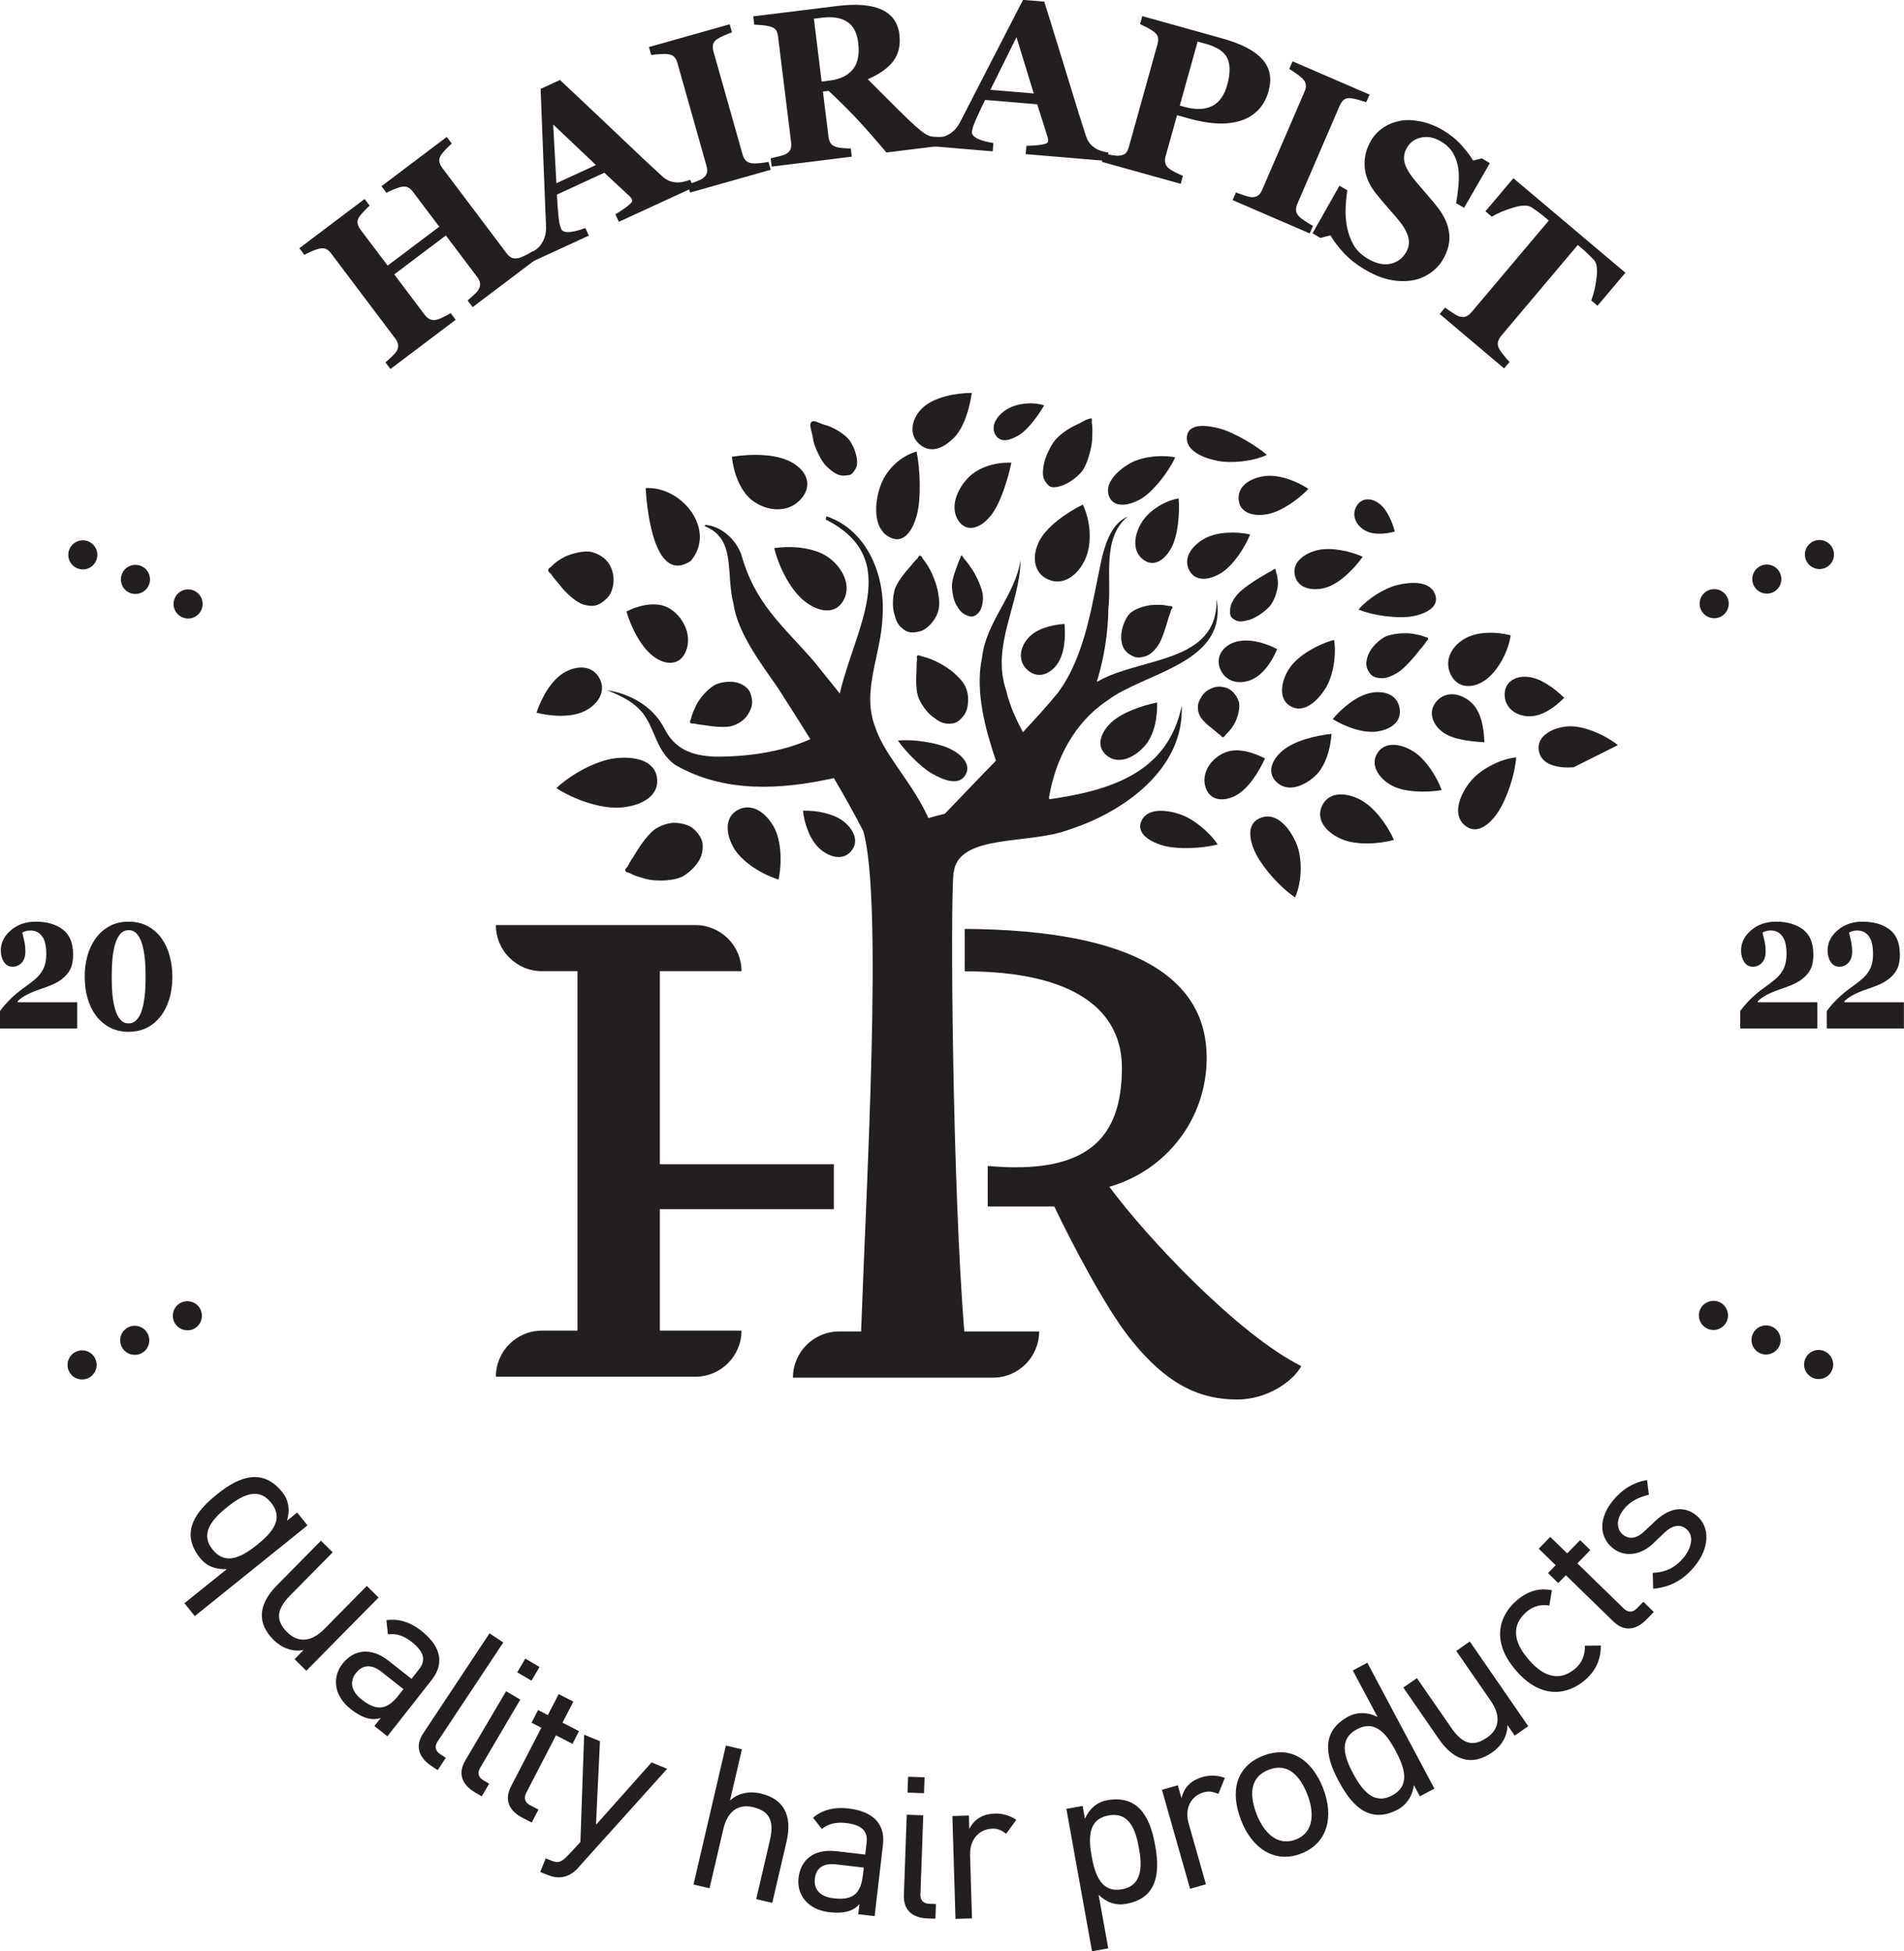 <?xml version="1.0" encoding="UTF-8"?>
<svg id="Layer_2" data-name="Layer 2" xmlns="http://www.w3.org/2000/svg" viewBox="0 0 300 307.35">
  <defs>
    <style>
      .cls-1 {
        fill: #231f20;
        stroke-width: 0px;
      }
    </style>
  </defs>
  <g id="Layer_2-2" data-name="Layer 2">
    <g>
      <g>
        <path class="cls-1" d="M103.97,190.47h27.41v-7.08h-27.41v-30.41h12.86c0-4.01-3.25-7.26-7.26-7.26h-31.44c0,4.01,3.25,7.26,7.26,7.26h5.6v56.62h-5.6c-4.01,0-7.26,3.25-7.26,7.26h31.44c4.01,0,7.26-3.25,7.26-7.26h-12.86v-19.13Z"/>
        <g>
          <path class="cls-1" d="M174.79,186.94c8.95-2.56,15.34-10.66,15.34-20.32,0-12.23-10.83-20.13-38.13-20.3v6.68c17.62,0,24.77,6.37,24.77,15.18,0,11.08-5.37,16.91-21.14,15.48v6.39h10.49c2.84,5.97,8.09,15.91,11.79,20.6,6.11,7.81,11.51,9.8,17.05,9.8,4.54,0,8.66-2.7,10.08-5.26-9.94-4.97-24.29-20.17-30.26-28.27Z"/>
          <path class="cls-1" d="M194.51,101.17c-2.05.69-3.05,2.53-2.19,4.36.86,1.83,2.85,2.35,4.77,1.58,1.92-.76,3.36-2.96,4.14-4.86-1.97-1.06-4.67-1.77-6.72-1.08Z"/>
          <path class="cls-1" d="M231.78,110.62c-1.62-1.44-3.88-1.81-5.34-.25-1.46,1.56-.87,3.59.78,4.88,1.65,1.29,4.56,1.54,6.66,1.67-.06-2.16-.48-4.86-2.1-6.3Z"/>
          <path class="cls-1" d="M121.99,86.34c.68,2.82,2.39,6.25,4.42,8.06,2.03,1.8,4.96,2.7,6.41.31,1.45-2.39-.02-5.22-2.19-6.84-2.17-1.63-5.9-1.95-8.63-1.53Z"/>
          <path class="cls-1" d="M171.16,87.68c.92-2.44.62-5.76-.55-8.2-2.55,1.28-5.83,3.5-6.97,5.97-1.14,2.48-.66,5.11,1.85,5.96,2.5.85,4.75-1.3,5.67-3.74Z"/>
          <path class="cls-1" d="M139.96,84.5c2.42,1.47,3.9-1.01,4.54-3.52.64-2.51.5-7.01-.08-9.85-2.67.73-4.88,3.01-5.75,5.55-.87,2.53-1.13,6.36,1.29,7.83Z"/>
          <path class="cls-1" d="M92.14,112c2.11-1.06,3.43-3.12,2.3-5.19-1.14-2.06-3.58-2.05-5.61-.83-2.03,1.22-3.53,3.98-4.3,6.29,2.36.59,5.5.79,7.61-.27Z"/>
          <path class="cls-1" d="M108.84,88.36c4.1-4.86-1.35-11.78-7.1-11.48.18,3.86,1.52,15.2,7.1,11.48Z"/>
          <path class="cls-1" d="M156.04,81.32c1.6-1.95,2.73-5.74,3.32-8.43-2.39-.11-5.12.63-6.8,2.35-1.68,1.73-2.92,4.5-1.64,6.63,1.29,2.13,3.52,1.39,5.12-.56Z"/>
          <path class="cls-1" d="M118.85,79.06c2.18,1.48,5.17,1.7,7.09-.18,1.93-1.88,1.66-4.25-.87-5.86-2.53-1.61-6.65-1.55-9.75-1.08.26,2.57,1.34,5.65,3.53,7.13Z"/>
          <path class="cls-1" d="M108.77,113.84c.16.26.33.04.8.17.48.14,1,.14,1.89.29.88.15,2.99.38,4.03,0,1.04-.37,1.9-.97,2.4-1.83.5-.85.74-1.54.56-2.48-.18-.95-.44-1.54-1.47-2.13-1.03-.59-2.45-.6-3.82-.19-1.37.41-3.02,2.42-3.48,3.43-.46,1.01-.63,1.37-.75,1.92-.12.55-.31.57-.16.82Z"/>
          <path class="cls-1" d="M107.03,129.67c-1.19-.21-2.44.13-3.61.8-1.17.68-2.63,2.84-3.19,3.78-.56.95-.97,1.44-1.22,2-.25.56-.59.54-.47.89.12.34.29.18.9.5.61.32,1.08.45,2.39.82,1.31.37,4.51.41,5.98-.55,1.47-.97,2.59-2.3,2.84-3.74.25-1.43-.09-2.15-.84-3.07-.74-.92-1.58-1.23-2.77-1.44Z"/>
          <path class="cls-1" d="M103.28,103.63c2.17,1.4,4.22.91,4.93-1.44.72-2.35-.57-4.98-2.61-6.28-2.04-1.3-4.86-.61-6.9.41.77,2.6,2.41,5.9,4.58,7.3Z"/>
          <path class="cls-1" d="M86.98,90.64c.32.51.83,1.01,1.47,1.83.64.82,2.27,2.4,3.46,2.75,1.18.35,2.09.31,2.96-.34.87-.65,1.35-1.17,1.63-2.23.28-1.05.26-2.12-.24-3.28-.5-1.16-1.51-1.94-2.85-2.37-1.34-.43-3.78.31-4.71.85-.93.55-1.32.85-1.71,1.27-.4.42-.58.32-.61.68-.02.37.27.32.6.83Z"/>
          <path class="cls-1" d="M154.01,96.69c.68-.6.9-1.67.86-2.81-.05-1.14-1.12-3.36-1.67-4.15-.55-.79-.84-1.23-1.18-1.59-.34-.36-.32-.61-.51-.63-.2-.02-.08.22-.26.52-.18.3-.24.62-.5,1.27-.26.65-.8,2.17-.76,3.11.04.93.26,2.18.71,2.92.44.74.85,1.29,1.55,1.57.7.28,1.1.38,1.78-.22Z"/>
          <path class="cls-1" d="M130.24,73.47c.86.8,1.79,1.56,2.82,1.44,1.03-.12,1.05.06,1.76-1.09.71-1.15-.33-3.94-1.36-4.91-1.03-.97-2.51-1.73-3.43-1.96-.93-.22-1.76-.9-2.19-.46-.43.44.16,1.69.28,2.71.12,1.03,1.25,3.47,2.12,4.27Z"/>
          <path class="cls-1" d="M103.54,122.7c-.27-3.03-3.75-3.62-6.69-3.25-2.93.37-6.86,2.5-9.19,4.69,2.67,1.76,6.89,3.23,9.85,3.08,2.97-.15,6.3-1.49,6.03-4.53Z"/>
          <path class="cls-1" d="M222.41,97.1c2.17-.35,4.53-1.5,3.68-3.56-.85-2.07-3.8-1.89-5.88-1.4-2.08.5-4.69,2.15-6.16,3.87,2.32.99,6.19,1.44,8.36,1.09Z"/>
          <path class="cls-1" d="M160.7,68.44c1.36-.88,2.92-3.06,3.82-4.58-1.81-.6-4.12-.35-5.68.5-1.56.85-2.85,2.58-2.03,4.07.82,1.5,2.52.89,3.89.01Z"/>
          <path class="cls-1" d="M116.22,127.6c-2.23,1.23-1.8,4.08-.46,6.2,1.35,2.12,4.37,3.96,6.91,4.75.54-2.59.48-6.12-.76-8.33-1.23-2.21-3.47-3.85-5.7-2.62Z"/>
          <path class="cls-1" d="M150.2,69.07c1.71-1.66,2.56-4.74,2.92-7.18-2.5.01-5.72.62-7.56,2.18-1.84,1.56-2.52,4.2-.79,5.81,1.73,1.61,3.72.84,5.42-.81Z"/>
          <path class="cls-1" d="M202.12,118.21c-1.81,1.51-2.6,3.61-.83,5.12,1.77,1.52,4.3.42,5.95-1.12,1.64-1.54,2.41-4.31,2.56-6.61-2.5.25-5.86,1.09-7.67,2.61Z"/>
          <path class="cls-1" d="M174.57,119.15c1.9,1.35,4.33.02,5.82-1.67,1.49-1.69,2-4.51,1.93-6.82-2.46.48-5.73,1.63-7.4,3.3-1.66,1.68-2.26,3.83-.36,5.18Z"/>
          <path class="cls-1" d="M144.89,99.47c1.2-.29,2.45-1.76,2.85-2.94.4-1.17.24-2.05.09-3.08-.15-1.03-.58-2.14-.92-2.94-.34-.8-.89-1.71-1.25-2.15-.37-.44-.4-.79-.68-.83-.29-.05-.18.23-.55.55-.37.32-.59.71-1.22,1.4-.62.69-1.99,2.36-2.27,3.52-.29,1.16-.34,2.54-.06,3.6.28,1.06.51,1.79,1.34,2.43.83.65,1.46.73,2.67.43Z"/>
          <path class="cls-1" d="M152.3,108.63c-.41-1.17-1.08-1.76-1.83-2.48-.75-.72-1.77-1.32-2.54-1.74-.77-.42-1.75-.8-2.31-.92-.56-.12-.8-.37-1.05-.23-.26.14,0,.29-.09.77-.09.48-.03.92-.09,1.85-.06.93-.11,3.08.39,4.17.49,1.09,1.31,2.21,2.18,2.86.87.65,1.5,1.09,2.55,1.09,1.05,0,1.6-.33,2.36-1.31.76-.98.84-2.9.43-4.07Z"/>
          <path class="cls-1" d="M191.84,72.59c2.17.43,5.59.1,7.78-.94-1.82-1.56-5.24-3.53-7.27-4.1-2.02-.57-5.09-1.01-5.34,1.23-.25,2.24,2.65,3.39,4.82,3.81Z"/>
          <path class="cls-1" d="M194.6,125.37c2.04-1.01,3.73-3.75,4.72-5.9-1.93-.98-4.41-1.79-6.46-.87-2.05.92-3.56,3.1-2.95,5.28.61,2.17,2.66,2.5,4.7,1.49Z"/>
          <path class="cls-1" d="M195.16,78.64c.15,2.22,2.41,2.76,4.56,2.35,2.15-.41,4.83-2.29,6.44-3.98-1.88-1.26-4.6-2.27-6.76-2.03-2.17.24-4.39,1.44-4.24,3.66Z"/>
          <path class="cls-1" d="M196.98,84.19c-2.21-.49-5.11-.44-7.04.57-1.93,1.01-3.56,2.94-2.62,4.95.95,2.01,3.25,1.7,5.1.54,1.86-1.16,3.67-3.89,4.55-6.05Z"/>
          <path class="cls-1" d="M134.09,134.09c1.35-1.53.4-3.48-1.18-4.71-1.59-1.23-4.29-1.75-6.39-1.68.21,2.08,1.12,4.63,2.61,5.97,1.5,1.34,3.62,1.96,4.97.43Z"/>
          <path class="cls-1" d="M191.06,114.82c.55.41.81.71,1.14.92.33.21.24.43.5.38.26-.04.2-.18.55-.52.35-.33.64-.64,1.14-1.41.5-.77,1.17-2.73.74-3.83-.43-1.1-1.18-1.83-2.13-2.08-.95-.25-1.65-.1-2.42.29-.76.39-1.13.88-1.52,1.62-.4.75-.41,1.49-.12,2.33.29.84,1.57,1.88,2.12,2.29Z"/>
          <path class="cls-1" d="M161.95,105.59c1.54,1.32,3.43.7,4.62-.96,1.19-1.67,1.34-4.29,1.16-6.35-2.07.14-4.52.76-5.83,2.34-1.31,1.58-1.49,3.65.05,4.97Z"/>
          <path class="cls-1" d="M180.14,78.34c1.77-1.18,4.05-4.13,5.03-6.3-2.26-.45-5.38-.1-7.25,1.01-1.86,1.1-4,3.12-3.16,5.17.84,2.05,3.61,1.31,5.38.13Z"/>
          <path class="cls-1" d="M164.77,75.95c.57.8.96.96,2.12.68,1.16-.28,2.45-1.13,3.46-2.23,1-1.1,1.71-4.08,1.74-5.26.03-1.18.07-1.79-.03-2.32-.1-.53.09-.95-.13-.92-.87.12-1.32.58-2.4,1.05-1.09.47-2.81,1.63-3.54,2.72-.73,1.09-1.38,2.54-1.55,3.63-.17,1.09-.23,1.87.34,2.66Z"/>
          <path class="cls-1" d="M146.83,121.84c1.74.99,4.19,2.05,5.28.24,1.09-1.81-.92-3.52-2.85-4.32-1.93-.8-5.46-1.37-7.78-1.1,1.27,1.79,3.62,4.19,5.35,5.18Z"/>
          <path class="cls-1" d="M181.78,95.29c-1.09.01-3.39.57-4.15,1.83-.77,1.25-1.12,2.72-.92,3.91.2,1.2.67,1.68,1.47,2.16.8.48,1.34.46,2.21.21.87-.24,1.55-.95,2.13-1.8.58-.85,1.22-2.99,1.45-3.8.23-.81.41-1.13.5-1.56.09-.42.41-.44.23-.66-.17-.21-.31-.05-.85-.18-.55-.13-.96-.14-2.05-.12Z"/>
          <path class="cls-1" d="M179.93,82.23c-1.18,1.84-1.64,4.42.08,5.83,1.72,1.41,3.47.21,4.53-1.73,1.07-1.94,1.36-5.42,1.17-7.82-2.22.37-4.61,1.88-5.79,3.72Z"/>
          <path class="cls-1" d="M231.48,123.35c-1.49,2.01-2.65,4.93-.74,6.61,1.91,1.68,4.02-.07,5.36-2.14,1.34-2.07,2.6-5.8,2.79-8.52-2.7.27-5.92,2.04-7.4,4.05Z"/>
          <path class="cls-1" d="M204.06,141.36c1.12-2.52,1.18-6.26.16-8.59-1.02-2.33-3.02-4.84-5.47-3.99-2.45.84-1.96,3.59-.81,5.82,1.16,2.23,3.81,5.22,6.12,6.76Z"/>
          <path class="cls-1" d="M214.32,125.96c-2.2-1.15-4.93-1.32-6.01.95-1.08,2.27.77,4.28,3.05,5.26,2.27.98,5.76.82,8.27.13-1.05-2.39-3.12-5.19-5.31-6.34Z"/>
          <path class="cls-1" d="M254.92,117.37c-2.06-1.64-5.5-3.14-7.91-2.95-2.41.2-4.95,1.51-4.55,3.84.39,2.33,3.19,2.76,5.46,2.61"/>
          <path class="cls-1" d="M203.1,105.35c-1.29,2.04-1.76,4.86.34,5.95,2.1,1.08,4.13-.9,5.37-2.8,1.24-1.9,1.78-5.3,1.4-7.7-2.55.66-5.82,2.51-7.1,4.56Z"/>
          <path class="cls-1" d="M179.88,129.24c-1,2.05,1.42,3.43,3.56,4,2.14.57,6,.42,8.42-.22-1.29-1.95-3.78-4.01-5.86-4.73-2.08-.72-5.11-1.1-6.12.95Z"/>
          <path class="cls-1" d="M223.4,102.75c.56-.73.94-1.06,1.18-1.48.25-.42.51-.45.44-.7-.07-.24-.22-.11-.67-.31-.46-.2-.8-.26-1.8-.44-1.01-.18-3.47-.08-4.61.65-1.13.73-2.15,1.89-2.46,2.96-.32,1.07-.26,1.68.22,2.42.47.74.92.89,1.84.97.92.08,1.94-.39,2.86-.99.92-.6,2.44-2.34,3-3.07Z"/>
          <path class="cls-1" d="M215,83.52c1.35.8,3.26.62,4.77.21-.43-1.59-1.25-3.57-2.56-4.48-1.31-.92-2.81-.8-3.53.58-.72,1.38-.03,2.89,1.32,3.69Z"/>
          <path class="cls-1" d="M240.63,106.61c-2.07-.15-3.66.96-3.55,2.98.11,2.02,1.88,3.24,3.92,3.24,2.03,0,4.05-1.47,5.46-2.92-1.53-1.48-3.76-3.15-5.83-3.3Z"/>
          <path class="cls-1" d="M234.01,107.14c1.99-1.4,3.68-4.53,4.01-7.07-2.39-.6-5.33-.63-7.4.63-2.07,1.27-3.09,3.5-2.01,5.62,1.08,2.12,3.42,2.21,5.41.81Z"/>
          <path class="cls-1" d="M220.53,111.57c-.36-2.14-2.43-2.87-4.59-2.42-2.16.44-4.49,2.35-5.95,4.12,1.94,1.22,4.77,2.25,6.94,1.96,2.17-.28,3.96-1.52,3.6-3.66Z"/>
          <path class="cls-1" d="M222.76,118.41c-1.87-1.2-4.41-1.73-5.68.14-1.27,1.88.1,3.99,2.11,5.13,2.01,1.15,5.55,1.19,7.97.78-.8-2.2-2.53-4.85-4.4-6.06Z"/>
          <path class="cls-1" d="M204.01,90.58c.42,2.11,2.76,2.59,4.87,1.99,2.11-.59,4.5-2.96,5.83-4.87-2.02-.92-4.96-1.52-7.02-1.06-2.06.46-4.11,1.83-3.68,3.94Z"/>
          <path class="cls-1" d="M201.1,90.25c-.15-.41.02-.53-.21-.6-.23-.07-.28.18-.73.37-.45.2-.84.5-1.64.95-.8.45-2.75,1.76-3.46,2.56-.71.8-1.2,1.66-1.24,2.5-.04.84,0,1.18.69,1.58.69.41,1.26.31,2.26.05,1-.26,2.33-1.16,3.2-2.06.87-.9,1.45-2.92,1.38-3.85-.07-.92-.11-1.11-.26-1.52Z"/>
          <path class="cls-1" d="M150.27,137.43c.73-6.19,12.06-4.35,18.17-6.75,8.58-2.73,18.2-9.57,17.75-19.51-2.16,10.62-11.36,13.37-20.87,14.73-.01-.1-.02-.21-.03-.31.99-5.94,3.96-11.76,9.17-15.23,5.88-4.47,19.1-5.84,17.22-16.02.26,10.28-12.08,9.09-18.87,13.08,1.19-3.86,1.79-7.9,1.83-11.57.56-4.84-1.11-11,3.04-14.49-2.5,1.11-3.45,4.07-4.07,6.53-1.57,7.24-2.56,15.35-6.92,21.23-1.54,1.89-3.46,4.01-5.52,6.22-1.06-2.03-2.06-4.12-2.62-6.53-2.44-7.1,2.15-13.58,2.26-20.63-.85,5.62-5.47,9.77-6.08,15.43-1.13,5.32.55,11.34,2.19,16.21-2.77,2.88-5.58,5.76-8.06,8.37-.86.19-1.73.42-2.57.68-.21-.46-.82-1.7-.94-1.89-2.7-4.94-6.09-8.37-7.45-12.45-2.21-5.71.94-11.29,1.16-17.44.45-6.38-2.39-13.6-8.83-15.76l-.14.5c12.28,6.18,4.57,17.19,2.23,27.41-1.34-1.68-2.7-3.36-4.09-5.09-4.97-5.69-9.28-9.06-11.43-16.82-.89-2.4-3.12-4.43-5.69-4.66l-.06.22c4.99,1.98,3.26,7.38,4.53,12.3.64,4.49,4.42,9.48,6.98,13.16,1.68,2.6,3.4,5.33,5.12,8.08-4.59,2.09-10.33,2.82-15.19,2.75-3.43-.17-6.15-1.12-7.83-4.46-1.72-3.39-5.33-5.46-8.99-5.99,1.67.67,3.32,1.42,4.62,2.57,2.97,2.51,2.67,6.75,6.09,9.18,7.69,4.44,16.52,3.96,25.01,2.09,1.65,2.8,3.21,5.59,4.62,8.32,3.13,10.77.48,55.67-.33,78.84h-3.46c-4.02,0-7.28,3.26-7.28,7.28h31.51c4.02,0,7.28-3.26,7.28-7.28h-11.79c-1.87-22.67-2.24-67.69-1.69-72.33Z"/>
        </g>
      </g>
      <g>
        <g>
          <g>
            <path class="cls-1" d="M12.93,217.29c-.15,0-.3-.01-.45-.04-.15-.02-.29-.08-.43-.13-.14-.05-.27-.13-.39-.21-.13-.07-.24-.18-.35-.29-.11-.11-.2-.22-.29-.35-.07-.12-.15-.26-.2-.38-.06-.14-.11-.29-.14-.43-.02-.15-.04-.31-.04-.46s.02-.3.04-.45c.03-.15.07-.29.14-.43.05-.14.13-.28.21-.39.08-.13.17-.24.28-.35.53-.53,1.33-.78,2.08-.63.14.03.29.08.43.13.14.06.27.13.39.21.13.09.24.18.35.29.43.43.67,1.02.67,1.62s-.25,1.18-.68,1.62c-.11.11-.22.21-.34.29-.13.09-.26.16-.39.21-.14.05-.29.11-.43.13-.15.03-.3.04-.46.04Z"/>
            <path class="cls-1" d="M19.15,212.1c-.53-1.15-.04-2.52,1.11-3.05h0c1.15-.53,2.51-.04,3.05,1.11h0c.53,1.15.04,2.52-1.11,3.05h0c-.32.15-.65.21-.97.21h0c-.86,0-1.69-.49-2.08-1.32ZM27.44,208.23c-.53-1.15-.03-2.52,1.11-3.05h0c1.15-.53,2.52-.03,3.05,1.11h0c.53,1.15.04,2.51-1.11,3.05h0c-.31.15-.64.21-.97.21h0c-.86,0-1.68-.49-2.08-1.32ZM268.01,96.06c-.53-1.15-.03-2.52,1.11-3.05h0c1.15-.53,2.52-.04,3.05,1.11h0c.53,1.15.04,2.52-1.11,3.05h0c-.31.15-.64.21-.97.21h0c-.86,0-1.68-.49-2.08-1.32ZM276.31,92.19c-.54-1.15-.04-2.51,1.11-3.05h0c1.14-.53,2.5-.04,3.04,1.11h0c.54,1.15.04,2.51-1.11,3.05h0c-.31.14-.64.21-.96.21h0c-.86,0-1.69-.49-2.08-1.32Z"/>
            <path class="cls-1" d="M286.68,89.64c-.61,0-1.19-.25-1.62-.67-.11-.11-.2-.22-.29-.35-.09-.12-.15-.26-.21-.39-.05-.14-.1-.28-.13-.43-.03-.15-.04-.3-.04-.45s.01-.3.04-.45c.03-.15.08-.3.13-.44.06-.14.13-.27.21-.39.08-.12.18-.23.29-.34.11-.11.22-.2.34-.29.13-.09.27-.15.4-.21.14-.05.28-.1.43-.13.75-.15,1.54.1,2.07.63.43.43.67,1.01.67,1.62s-.24,1.19-.67,1.62c-.43.43-1.01.67-1.62.67Z"/>
          </g>
          <g>
            <path class="cls-1" d="M286.55,217.23c-.61,0-1.18-.24-1.62-.67-.21-.21-.38-.47-.5-.75-.11-.28-.17-.58-.17-.87,0-.61.25-1.19.67-1.62.11-.11.22-.2.35-.29.12-.09.26-.16.39-.21.14-.05.28-.11.43-.13.75-.16,1.53.09,2.07.63.43.42.67,1.01.67,1.62,0,.3-.05.6-.17.87-.12.28-.28.53-.5.75-.43.43-1,.67-1.62.67Z"/>
            <path class="cls-1" d="M277.3,213.15c-1.15-.53-1.65-1.9-1.11-3.05h0c.53-1.15,1.9-1.64,3.04-1.11h0c1.15.53,1.65,1.9,1.12,3.05h0c-.39.83-1.21,1.32-2.08,1.32h0c-.33,0-.66-.06-.97-.21ZM269.01,209.28c-1.15-.53-1.65-1.9-1.11-3.05h0c.53-1.14,1.9-1.64,3.05-1.11h0c1.14.53,1.64,1.91,1.11,3.05h0c-.39.84-1.21,1.33-2.08,1.33h0c-.33,0-.66-.07-.97-.22ZM28.67,97.21c-1.15-.53-1.65-1.9-1.11-3.04h0c.53-1.15,1.9-1.65,3.04-1.12h0c1.15.54,1.65,1.91,1.11,3.05h0c-.38.84-1.21,1.33-2.08,1.33h0c-.32,0-.65-.08-.96-.22ZM20.37,93.35c-1.15-.53-1.64-1.9-1.11-3.05h0c.53-1.15,1.9-1.64,3.05-1.11h0c1.15.53,1.64,1.9,1.11,3.05h0c-.39.83-1.21,1.32-2.08,1.32h0c-.33,0-.66-.06-.97-.21Z"/>
            <path class="cls-1" d="M13.05,89.69c-.61,0-1.19-.24-1.62-.67-.43-.43-.67-1.01-.67-1.62s.25-1.19.67-1.62c.53-.53,1.32-.78,2.07-.63.15.03.29.07.43.14.14.05.28.13.4.2.12.09.23.18.34.29.43.43.67,1.02.67,1.62s-.24,1.19-.67,1.62c-.11.11-.22.2-.34.29-.13.09-.27.16-.4.21-.14.05-.28.1-.43.13-.15.03-.3.04-.45.04Z"/>
          </g>
        </g>
        <g>
          <g>
            <path class="cls-1" d="M84.75,40.62l-10.28,7.76-.79-1.05c.21-.19.52-.46.92-.82.4-.36.66-.64.76-.83.23-.38.32-.73.28-1.05-.04-.31-.19-.64-.44-.98l-4.95-6.56-8.13,6.13,4.83,6.41c.23.3.5.53.81.67.31.14.67.16,1.09.06.22-.06.57-.2,1.04-.43.47-.23.84-.43,1.12-.61l.79,1.05-10.28,7.76-.79-1.05c.22-.18.52-.45.92-.83.4-.38.67-.67.81-.89.23-.36.32-.7.27-1.04-.05-.33-.2-.66-.44-.98l-10.15-13.46c-.24-.31-.49-.53-.76-.66-.27-.13-.65-.14-1.12-.04-.35.08-.77.23-1.26.45-.49.22-.84.4-1.04.52l-.79-1.05,10.28-7.76.79,1.05c-.26.23-.56.52-.89.88-.33.36-.58.65-.73.87-.26.38-.35.74-.27,1.08.08.34.23.65.44.94l4.29,5.68,8.13-6.13-4.19-5.55c-.24-.31-.49-.53-.77-.66-.28-.13-.65-.14-1.12-.04-.31.07-.7.2-1.16.4-.46.2-.82.37-1.07.52l-.79-1.05,10.28-7.76.79,1.05c-.27.23-.57.51-.88.84-.31.33-.58.64-.8.95-.25.37-.34.73-.27,1.07.07.34.22.65.44.95l10.16,13.48c.24.32.51.55.79.69.28.14.65.15,1.11.05.28-.07.65-.23,1.11-.46.46-.24.83-.44,1.1-.62l.79,1.05Z"/>
            <path class="cls-1" d="M109.3,29.51l-11.79,5.43-.55-1.19c.53-.29,1.13-.69,1.8-1.19.67-.5.95-.86.84-1.1-.04-.08-.09-.17-.15-.26-.06-.09-.17-.21-.32-.35l-3.91-3.64-7.47,3.44c.02.5.05,1.07.1,1.73.05.66.1,1.24.15,1.74.07.66.15,1.12.23,1.39.08.27.15.46.19.56.15.33.52.49,1.12.49.6,0,1.49-.21,2.69-.64l.55,1.19-8.88,4.09-.55-1.19c.33-.17.68-.4,1.06-.68.38-.28.66-.55.83-.82.3-.44.52-.9.65-1.39.13-.49.17-1.02.14-1.6-.14-3.4-.27-6.81-.41-10.22-.13-3.41-.28-7.18-.44-11.3l3.05-1.4c4.25,3.99,7.59,7.14,10.03,9.47,2.44,2.33,4.49,4.25,6.14,5.75.27.24.57.44.89.6.32.16.72.26,1.2.31.36.03.75,0,1.16-.09.41-.09.78-.2,1.09-.32l.55,1.19ZM93.89,25.99l-6.73-6.38.51,9.25,6.22-2.86Z"/>
            <path class="cls-1" d="M121.45,26.74l-12.72,3.59-.36-1.26c.29-.1.7-.26,1.26-.46.55-.2.93-.38,1.12-.52.35-.27.56-.56.64-.87.07-.31.05-.66-.07-1.07l-4.59-16.26c-.1-.37-.27-.67-.48-.91-.22-.24-.56-.39-1.02-.45-.29-.03-.7-.04-1.24,0-.54.03-1,.08-1.38.14l-.36-1.26,12.72-3.59.36,1.26c-.31.12-.71.28-1.17.48-.47.2-.85.4-1.16.6-.38.26-.6.56-.66.89-.06.34-.03.69.08,1.07l4.59,16.24c.11.39.28.7.5.93.22.23.56.38,1.02.44.25.03.65.02,1.2-.03.55-.06,1-.12,1.36-.2l.36,1.26Z"/>
            <path class="cls-1" d="M148.74,22.9l-9.08,1.12c-1.86-2.21-3.4-3.96-4.61-5.25-1.21-1.29-2.71-2.78-4.48-4.46l-.91.11.89,7.18c.05.4.17.73.35.99.18.26.5.46.94.59.22.06.56.11,1.03.15.46.04.86.06,1.18.05l.16,1.3-12.62,1.56-.16-1.3c.32-.07.74-.17,1.26-.3.52-.13.89-.25,1.1-.36.4-.23.66-.49.77-.78.11-.29.14-.65.09-1.07l-2.06-16.69c-.05-.4-.15-.73-.31-.98-.16-.25-.48-.45-.97-.59-.37-.1-.81-.17-1.3-.21-.5-.04-.89-.07-1.17-.08l-.16-1.3,13.27-1.64c2.97-.37,5.28-.18,6.93.56,1.65.74,2.6,2.05,2.83,3.92.2,1.66-.11,3.05-.93,4.17-.83,1.12-2.18,2.09-4.05,2.89.88.88,1.9,1.91,3.06,3.07,1.16,1.17,2.37,2.35,3.63,3.56.4.39.93.86,1.6,1.42.67.55,1.24.88,1.72.96.27.05.6.07,1,.08.4,0,.69,0,.85,0l.16,1.3ZM135.22,6.72c-.19-1.58-.78-2.68-1.75-3.3-.97-.62-2.28-.83-3.91-.63l-1.32.16,1.22,9.9,1.27-.16c1.63-.2,2.85-.79,3.64-1.75.79-.97,1.08-2.38.85-4.23Z"/>
            <path class="cls-1" d="M174.55,25.37l-12.94-1.09.11-1.31c.61,0,1.32-.04,2.15-.15.83-.1,1.25-.28,1.27-.54,0-.09,0-.19,0-.3,0-.11-.04-.27-.1-.46l-1.61-5.09-8.2-.69c-.23.44-.48.96-.76,1.55-.28.59-.52,1.13-.73,1.59-.26.61-.43,1.05-.49,1.32-.06.28-.1.47-.11.58-.03.36.21.68.73.98.52.3,1.4.55,2.65.77l-.11,1.31-9.74-.82.11-1.31c.37,0,.79-.02,1.26-.07.47-.06.85-.16,1.13-.3.48-.23.89-.53,1.25-.89.35-.36.65-.8.91-1.32,1.56-3.03,3.12-6.06,4.68-9.1,1.56-3.04,3.29-6.39,5.18-10.05l3.35.28c1.73,5.56,3.09,9.96,4.07,13.18.98,3.23,1.81,5.91,2.51,8.03.12.35.28.67.48.96.2.29.5.58.89.86.3.21.65.37,1.05.49.4.12.77.21,1.11.26l-.11,1.31ZM162.88,14.72l-2.72-8.87-4.11,8.3,6.82.57Z"/>
            <path class="cls-1" d="M199.91,14.28c-.36,1.29-.94,2.33-1.73,3.12-.79.78-1.74,1.34-2.84,1.66-1.14.33-2.37.46-3.69.38-1.32-.08-2.76-.33-4.31-.77l-1.88-.52-1.8,6.45c-.11.39-.13.75-.06,1.07.07.33.28.63.64.92.19.15.52.34.97.57.46.23.85.41,1.18.54l-.35,1.26-12.44-3.47.35-1.26c.32.05.75.12,1.28.21.54.09.92.11,1.14.08.47-.06.81-.19,1.01-.4.2-.21.37-.54.49-.98l4.51-16.19c.11-.38.13-.72.08-1.03-.05-.31-.27-.62-.65-.92-.27-.21-.64-.44-1.11-.68-.47-.24-.83-.41-1.07-.52l.35-1.26,12.67,3.53c2.97.83,5.05,1.92,6.25,3.27,1.2,1.35,1.53,3,.99,4.94ZM193.37,13.34c.48-1.73.49-3.1.03-4.13-.46-1.03-1.58-1.79-3.36-2.29l-1.34-.37-2.81,10.08.68.19c1.77.49,3.23.46,4.38-.1,1.15-.56,1.96-1.68,2.43-3.38Z"/>
            <path class="cls-1" d="M206.34,36.76l-12.13-5.24.52-1.2c.29.1.71.25,1.27.44.56.19.96.29,1.2.3.45,0,.79-.08,1.04-.27.25-.19.46-.48.62-.87l6.7-15.51c.15-.35.22-.69.2-1.01-.02-.32-.19-.65-.51-.99-.2-.21-.52-.47-.96-.79-.44-.32-.82-.57-1.15-.76l.52-1.2,12.13,5.24-.52,1.2c-.32-.1-.73-.22-1.21-.37-.49-.14-.91-.23-1.27-.27-.46-.04-.82.05-1.07.28-.26.22-.46.52-.62.88l-6.69,15.5c-.16.37-.23.72-.2,1.04.02.32.2.65.52.98.18.19.49.43.96.73.46.3.86.54,1.19.7l-.52,1.2Z"/>
            <path class="cls-1" d="M214.92,42.38c-1.25-.75-2.32-1.6-3.21-2.56-.89-.96-1.59-1.88-2.08-2.75l-1.6.41-1.22-.73,4.24-7.5,1.24.74c-.14.87-.23,1.82-.27,2.86-.04,1.04.05,2.04.24,2.99.2,1,.54,1.91,1.02,2.75.48.84,1.21,1.55,2.18,2.13,1.31.78,2.5,1.06,3.58.84,1.08-.22,1.91-.82,2.49-1.79.48-.8.59-1.64.32-2.54-.26-.9-.9-1.92-1.9-3.05-.65-.74-1.25-1.43-1.79-2.06-.54-.63-1.04-1.24-1.5-1.82-1.04-1.37-1.59-2.77-1.65-4.19-.06-1.42.29-2.76,1.05-4.02.48-.8,1.11-1.46,1.9-1.99.79-.53,1.69-.89,2.7-1.08.96-.17,2.04-.13,3.24.12,1.2.25,2.38.72,3.54,1.42,1.13.68,2.1,1.47,2.9,2.38.8.91,1.39,1.69,1.76,2.35l1.4-.34,1.25.75-4.07,7.04-1.24-.74c.16-.92.28-1.89.37-2.91.08-1.02.06-1.92-.06-2.7-.14-.84-.41-1.61-.83-2.31-.42-.7-1.04-1.3-1.86-1.79-1.04-.62-2.06-.84-3.07-.64-1.01.19-1.77.72-2.29,1.59-.49.82-.61,1.66-.35,2.52.26.86.88,1.85,1.85,2.97.57.67,1.15,1.34,1.74,2.03.6.68,1.11,1.31,1.56,1.88,1.07,1.37,1.68,2.75,1.84,4.13.16,1.38-.19,2.77-1.03,4.18-.53.88-1.25,1.62-2.16,2.2-.91.58-1.88.93-2.91,1.06-1.13.15-2.3.08-3.5-.2-1.2-.28-2.48-.82-3.82-1.63Z"/>
            <path class="cls-1" d="M251.72,48.18l-1-.85c.39-1,.67-2.19.84-3.58.17-1.38.03-2.32-.41-2.8-.25-.26-.56-.58-.94-.94-.38-.36-.71-.67-1.01-.91l-.6-.51-12.05,14.29c-.26.31-.43.63-.52.96-.09.33-.03.7.18,1.11.13.24.37.58.72,1.01.35.43.65.79.91,1.07l-.85,1-10.15-8.57.84-1c.27.18.65.44,1.14.77.49.33.84.53,1.06.6.45.14.83.15,1.13.01.31-.14.59-.36.86-.68l12.16-14.42-.6-.51c-.29-.25-.65-.52-1.07-.84-.42-.31-.79-.57-1.09-.76-.55-.35-1.5-.33-2.83.07-1.34.4-2.46.87-3.39,1.43l-1-.85,4.4-5.21,17.65,14.89-4.4,5.21Z"/>
          </g>
          <g>
            <path class="cls-1" d="M44.47,235.03c1.03,1.28,1.25,2.83.75,4.51l1.6-1.29,1.63,2.03-17.76,14.29-1.63-2.03,6.68-5.37c-1.79.08-3.19-.48-4.2-1.73-2.98-3.7-1.21-6.94,2.49-9.92l.27-.22c3.6-2.9,7.19-3.97,10.17-.27ZM35.61,237.55c-2.83,2.27-3.85,4.38-2.1,6.55,1.77,2.2,4.03,1.62,6.85-.65l.3-.24c2.83-2.27,3.82-4.31,2.05-6.51-1.75-2.18-3.98-1.66-6.8.61l-.3.24Z"/>
            <path class="cls-1" d="M52.43,244.51l-6.7,6.79c-2.32,2.35-2.24,4.06-.44,5.84,1.6,1.58,3.69,1.61,5.81-.54l6.7-6.79,1.85,1.83-11.39,11.54-1.85-1.83,1.42-1.44c-1.7.35-3.43-.32-4.69-1.56-2.63-2.59-2.56-5.54.51-8.65l6.92-7.01,1.85,1.83Z"/>
            <path class="cls-1" d="M58.98,271.9l1.01-1.29c-1.62.56-3.28-.25-4.71-1.38-2.73-2.14-2.96-5.06-1.31-7.16,1.75-2.22,4.43-2.68,7.26-.46l3.61,2.84,1.19-1.51c1.07-1.36.86-2.71-1.15-4.3-1.36-1.07-2.56-1.36-3.76-1.2l-.24-2.23c1.64-.26,3.54.13,5.5,1.67,2.52,1.98,4.04,4.68,1.64,7.74l-6.98,8.88-2.04-1.61ZM63.57,266.07l-3.48-2.74c-1.49-1.17-2.91-1.18-4,.2-1.07,1.36-.75,2.88.91,4.19,2.09,1.65,3.81,1.85,5.74-.6l.83-1.06Z"/>
            <path class="cls-1" d="M68.99,274.25c-.53.8-.46,1.51.37,2.06l.88.59-1.28,1.93-.99-.66c-1.79-1.19-2.73-2.97-1.29-5.13l10.45-15.76,2.17,1.44-10.31,15.54Z"/>
            <path class="cls-1" d="M75.69,278.4c-.49.83-.38,1.53.48,2.03l.91.54-1.17,1.99-1.08-.63c-1.85-1.09-2.83-2.79-1.51-5.03l6.42-10.9,2.24,1.32-6.29,10.68ZM81.5,263.42l1.27-2.16,2.24,1.32-1.27,2.16-2.24-1.32Z"/>
            <path class="cls-1" d="M85.29,272.16l-1.54-.8,1.03-2,1.54.8,1.71-3.31,2.31,1.19-1.71,3.31,2.6,1.34-1.03,2-2.6-1.34-4.66,9.01c-.44.86-.27,1.56.62,2.02l1.28.66-1.06,2.05-1.45-.75c-1.91-.99-3.01-2.64-1.81-4.95l4.78-9.24Z"/>
            <path class="cls-1" d="M91.16,294.16c-1.61,1.8-3.35,1.82-4.92,1.17l-1.13-.46.88-2.14.86.35c1.4.57,1.87,0,3.23-1.45l1.37-1.48.59-16.9,2.49,1.02-.62,13.07.06.03,8.69-9.76,2.46,1.01-13.98,15.53Z"/>
            <path class="cls-1" d="M119.15,299.15l2.16-9.29c.75-3.22-.21-4.63-2.71-5.21-2.19-.51-3.96.56-4.64,3.5l-2.16,9.29-2.53-.59,5.1-21.89,2.53.59-1.88,8.07c1.27-1.19,3.09-1.52,4.81-1.12,3.6.84,5.08,3.39,4.09,7.64l-2.24,9.6-2.53-.59Z"/>
            <path class="cls-1" d="M135.23,301.55l.19-1.63c-1.09,1.33-2.92,1.5-4.74,1.29-3.44-.4-5.17-2.77-4.86-5.42.33-2.81,2.38-4.6,5.95-4.19l4.56.53.22-1.91c.2-1.72-.68-2.76-3.23-3.06-1.72-.2-2.9.18-3.83.94l-1.38-1.78c1.26-1.08,3.08-1.74,5.57-1.45,3.19.37,5.89,1.88,5.44,5.74l-1.31,11.22-2.58-.3ZM136.09,294.18l-4.4-.51c-1.88-.22-3.1.51-3.3,2.26-.2,1.72.86,2.85,2.97,3.09,2.65.31,4.22-.41,4.58-3.51l.16-1.34Z"/>
            <path class="cls-1" d="M145.02,298.32c-.03.96.4,1.52,1.39,1.56l1.06.04-.08,2.31-1.25-.04c-2.15-.08-3.82-1.1-3.72-3.7l.45-12.64,2.6.09-.44,12.38ZM142.99,282.37l.09-2.5,2.6.09-.09,2.5-2.6-.09Z"/>
            <path class="cls-1" d="M158.53,288.85c-.76-.56-1.28-.83-2.21-.8-1.96.06-3.55,1.62-3.47,4.18l.3,9.95-2.6.08-.49-16.2,2.6-.08.06,2.12c.91-1.76,2.37-2.38,4.07-2.43,1.03-.03,2.26.25,3.34.99l-1.6,2.2Z"/>
            <path class="cls-1" d="M182.03,290.78c.84,4.68.06,8.28-4.62,9.12-1.58.28-3.04-.2-4.31-1.44l1.52,8.44-2.56.46-4.04-22.43,2.56-.46.36,2.02c.72-1.6,1.91-2.63,3.52-2.92,4.64-.84,6.68,2.32,7.5,6.87l.06.35ZM174.67,285.97c-2.75.5-3.33,2.69-2.69,6.26l.07.38c.64,3.57,1.97,5.48,4.72,4.99,2.75-.5,3.35-2.76,2.71-6.33l-.07-.38c-.64-3.57-1.99-5.42-4.74-4.92Z"/>
            <path class="cls-1" d="M191.97,282.57c-.87-.35-1.44-.49-2.34-.24-1.88.54-3.05,2.44-2.34,4.91l2.72,9.57-2.5.71-4.43-15.59,2.5-.71.58,2.04c.45-1.93,1.72-2.89,3.35-3.36.99-.28,2.25-.31,3.48.15l-1.02,2.53Z"/>
            <path class="cls-1" d="M208.47,281.69l.02.06c1.65,4.21.83,8.54-3.44,10.21-4.27,1.68-7.82-.93-9.47-5.15l-.02-.06c-1.79-4.57-.82-8.51,3.46-10.18,4.27-1.68,7.66.55,9.46,5.12ZM199.88,278.78c-3.11,1.22-2.97,4.2-1.87,7.01l.02.06c.96,2.45,3.04,5.12,6.15,3.9,3.08-1.21,2.79-4.58,1.83-7.03l-.02-.06c-1.1-2.81-3-5.1-6.11-3.88Z"/>
            <path class="cls-1" d="M212.49,270.36c1.22-.65,2.98-.75,4.57.11l-3.91-7.34,2.29-1.22,10.57,19.83-2.29,1.22-.95-1.78c-.21,1.86-1.31,3.21-2.47,3.83-4.19,2.24-7.04-.1-9.28-4.29l-.17-.31c-2.18-4.08-2.56-7.8,1.63-10.04ZM213.3,279.53c1.71,3.2,3.58,4.6,6.05,3.29,2.49-1.33,2.35-3.65.64-6.85l-.18-.34c-1.71-3.2-3.52-4.56-6.02-3.23-2.46,1.31-2.38,3.6-.67,6.8l.18.34Z"/>
            <path class="cls-1" d="M223.25,264.33l5.42,7.84c1.88,2.72,3.57,2.96,5.65,1.52,1.85-1.28,2.27-3.32.55-5.8l-5.42-7.84,2.14-1.48,9.21,13.34-2.14,1.48-1.15-1.66c.03,1.73-.95,3.31-2.4,4.31-3.04,2.1-5.92,1.48-8.4-2.11l-5.6-8.11,2.14-1.48Z"/>
            <path class="cls-1" d="M238.87,263.14l-.04-.05c-4.08-4.71-2.44-8.76.11-10.96,2.09-1.81,3.96-1.94,5.58-1.65l-.4,2.43c-1.17-.22-2.48.03-3.58.97-2.28,1.98-2.28,4.52.28,7.49l.06.07c2.58,2.99,5.09,3.33,7.37,1.35,1.09-.94,1.53-2.3,1.46-3.56l2.53-.02c-.01,1.75-.49,3.7-2.49,5.42-2.55,2.21-6.75,3.29-10.89-1.49Z"/>
            <path class="cls-1" d="M246.73,248.12l-1.21,1.24-1.61-1.57,1.21-1.24-2.67-2.6,1.81-1.86,2.67,2.6,2.04-2.09,1.61,1.57-2.04,2.09,7.27,7.08c.69.67,1.42.71,2.11,0l1.01-1.03,1.65,1.61-1.14,1.17c-1.5,1.54-3.4,2.11-5.26.3l-7.45-7.25Z"/>
            <path class="cls-1" d="M259.79,235.45c-1.62.42-2.87.97-3.92,2.27-1.24,1.52-1.23,3.14-.16,4.01,1.09.89,2.29.5,3.33-.47l1.79-1.69c2.46-2.3,4.72-2.28,6.46-.86,2.19,1.79,2.09,5.1-.22,7.94-1.66,2.04-3.63,3.33-6.59,3.61l-.07-2.5c2.13-.12,3.59-.84,4.95-2.51.83-1.02,1.85-3.18.3-4.43-1.04-.85-2.28-.45-3.34.54l-1.87,1.79c-1.89,1.81-4.47,2.23-6.34.71-2.29-1.87-2.11-4.87,0-7.46,1.5-1.84,3.29-2.91,5.4-3.26l.3,2.32Z"/>
          </g>
        </g>
        <g>
          <path class="cls-1" d="M12.17,162.01H0v-2.75c.53-.73,1.12-1.39,1.75-2,.63-.6,1.28-1.14,1.93-1.6.7-.5,1.28-.94,1.75-1.33.47-.39.84-.8,1.11-1.22.27-.39.46-.82.58-1.29.12-.47.17-.99.17-1.56,0-1.29-.22-2.22-.68-2.81-.45-.59-1.05-.88-1.79-.88-.23,0-.45.02-.66.07-.21.05-.42.13-.65.25.11.46.22.93.33,1.41.11.49.16,1.03.16,1.62,0,.72-.19,1.29-.57,1.72-.38.42-.87.64-1.46.64s-1.01-.25-1.34-.74c-.33-.5-.5-1.1-.5-1.81,0-1.24.53-2.3,1.59-3.2,1.06-.9,2.36-1.35,3.89-1.35,1.77,0,3.2.41,4.28,1.23,1.09.82,1.63,2.14,1.63,3.96,0,.94-.14,1.7-.43,2.28-.29.58-.71,1.08-1.27,1.52-.5.4-1.06.72-1.67.97-.61.25-1.26.5-1.96.73-.74.25-1.39.52-1.94.81-.55.28-1.04.62-1.46,1.02v.17h9.38v4.16Z"/>
          <path class="cls-1" d="M25.49,147.86c.57.81.99,1.73,1.26,2.77.27,1.04.41,2.11.41,3.23,0,1.33-.17,2.52-.51,3.59-.34,1.07-.81,1.97-1.4,2.71-.62.77-1.34,1.36-2.17,1.76-.82.4-1.77.61-2.84.61-1.13,0-2.13-.24-2.99-.71-.86-.48-1.59-1.1-2.16-1.88-.57-.77-1-1.68-1.3-2.72-.3-1.04-.44-2.16-.44-3.36s.14-2.28.42-3.29c.28-1.01.71-1.93,1.3-2.75.57-.8,1.29-1.44,2.17-1.92.88-.48,1.88-.72,3.02-.72s2.2.25,3.08.74,1.59,1.14,2.16,1.94ZM22.33,159.17c.22-.68.37-1.43.47-2.27.09-.84.14-1.85.14-3.04,0-1.07-.04-2.04-.13-2.9-.09-.86-.23-1.62-.43-2.29-.21-.69-.49-1.22-.83-1.59-.34-.37-.77-.56-1.27-.56s-.94.18-1.28.55c-.34.37-.63.89-.84,1.57-.19.62-.34,1.37-.43,2.27-.09.9-.13,1.88-.13,2.95s.04,2.08.12,2.87c.08.79.22,1.55.43,2.28.19.66.46,1.19.81,1.59.35.4.79.61,1.3.61.48,0,.89-.18,1.25-.55.35-.36.63-.86.83-1.49Z"/>
        </g>
        <g>
          <path class="cls-1" d="M286.36,162.01h-12.17v-2.75c.53-.73,1.12-1.39,1.75-2,.63-.6,1.28-1.14,1.93-1.6.7-.5,1.28-.94,1.75-1.33.47-.39.84-.8,1.11-1.22.27-.39.46-.82.58-1.29.12-.47.18-.99.18-1.56,0-1.29-.23-2.22-.68-2.81-.45-.59-1.05-.88-1.79-.88-.23,0-.45.02-.66.07-.21.05-.42.13-.65.25.11.46.22.93.33,1.41.1.49.16,1.03.16,1.62,0,.72-.19,1.29-.57,1.72-.38.42-.87.64-1.46.64-.56,0-1.01-.25-1.34-.74-.33-.5-.5-1.1-.5-1.81,0-1.24.53-2.3,1.59-3.2,1.06-.9,2.36-1.35,3.89-1.35,1.77,0,3.19.41,4.28,1.23,1.09.82,1.63,2.14,1.63,3.96,0,.94-.14,1.7-.43,2.28-.29.58-.71,1.08-1.28,1.52-.5.4-1.06.72-1.67.97-.61.25-1.26.5-1.96.73-.74.25-1.39.52-1.94.81-.55.28-1.04.62-1.47,1.02v.17h9.38v4.16Z"/>
          <path class="cls-1" d="M300,162.01h-12.17v-2.75c.53-.73,1.12-1.39,1.75-2,.63-.6,1.28-1.14,1.93-1.6.7-.5,1.28-.94,1.75-1.33.47-.39.84-.8,1.11-1.22.27-.39.46-.82.58-1.29.12-.47.17-.99.17-1.56,0-1.29-.23-2.22-.68-2.81-.45-.59-1.05-.88-1.79-.88-.23,0-.45.02-.66.07-.21.05-.42.13-.65.25.11.46.22.93.33,1.41.1.49.16,1.03.16,1.62,0,.72-.19,1.29-.57,1.72-.38.42-.87.64-1.46.64-.56,0-1.01-.25-1.34-.74-.33-.5-.5-1.1-.5-1.81,0-1.24.53-2.3,1.59-3.2,1.06-.9,2.36-1.35,3.89-1.35,1.77,0,3.2.41,4.28,1.23,1.09.82,1.63,2.14,1.63,3.96,0,.94-.14,1.7-.43,2.28-.29.58-.71,1.08-1.27,1.52-.5.4-1.06.72-1.67.97-.61.25-1.26.5-1.96.73-.74.25-1.39.52-1.94.81-.55.28-1.04.62-1.47,1.02v.17h9.38v4.16Z"/>
        </g>
      </g>
    </g>
  </g>
</svg>